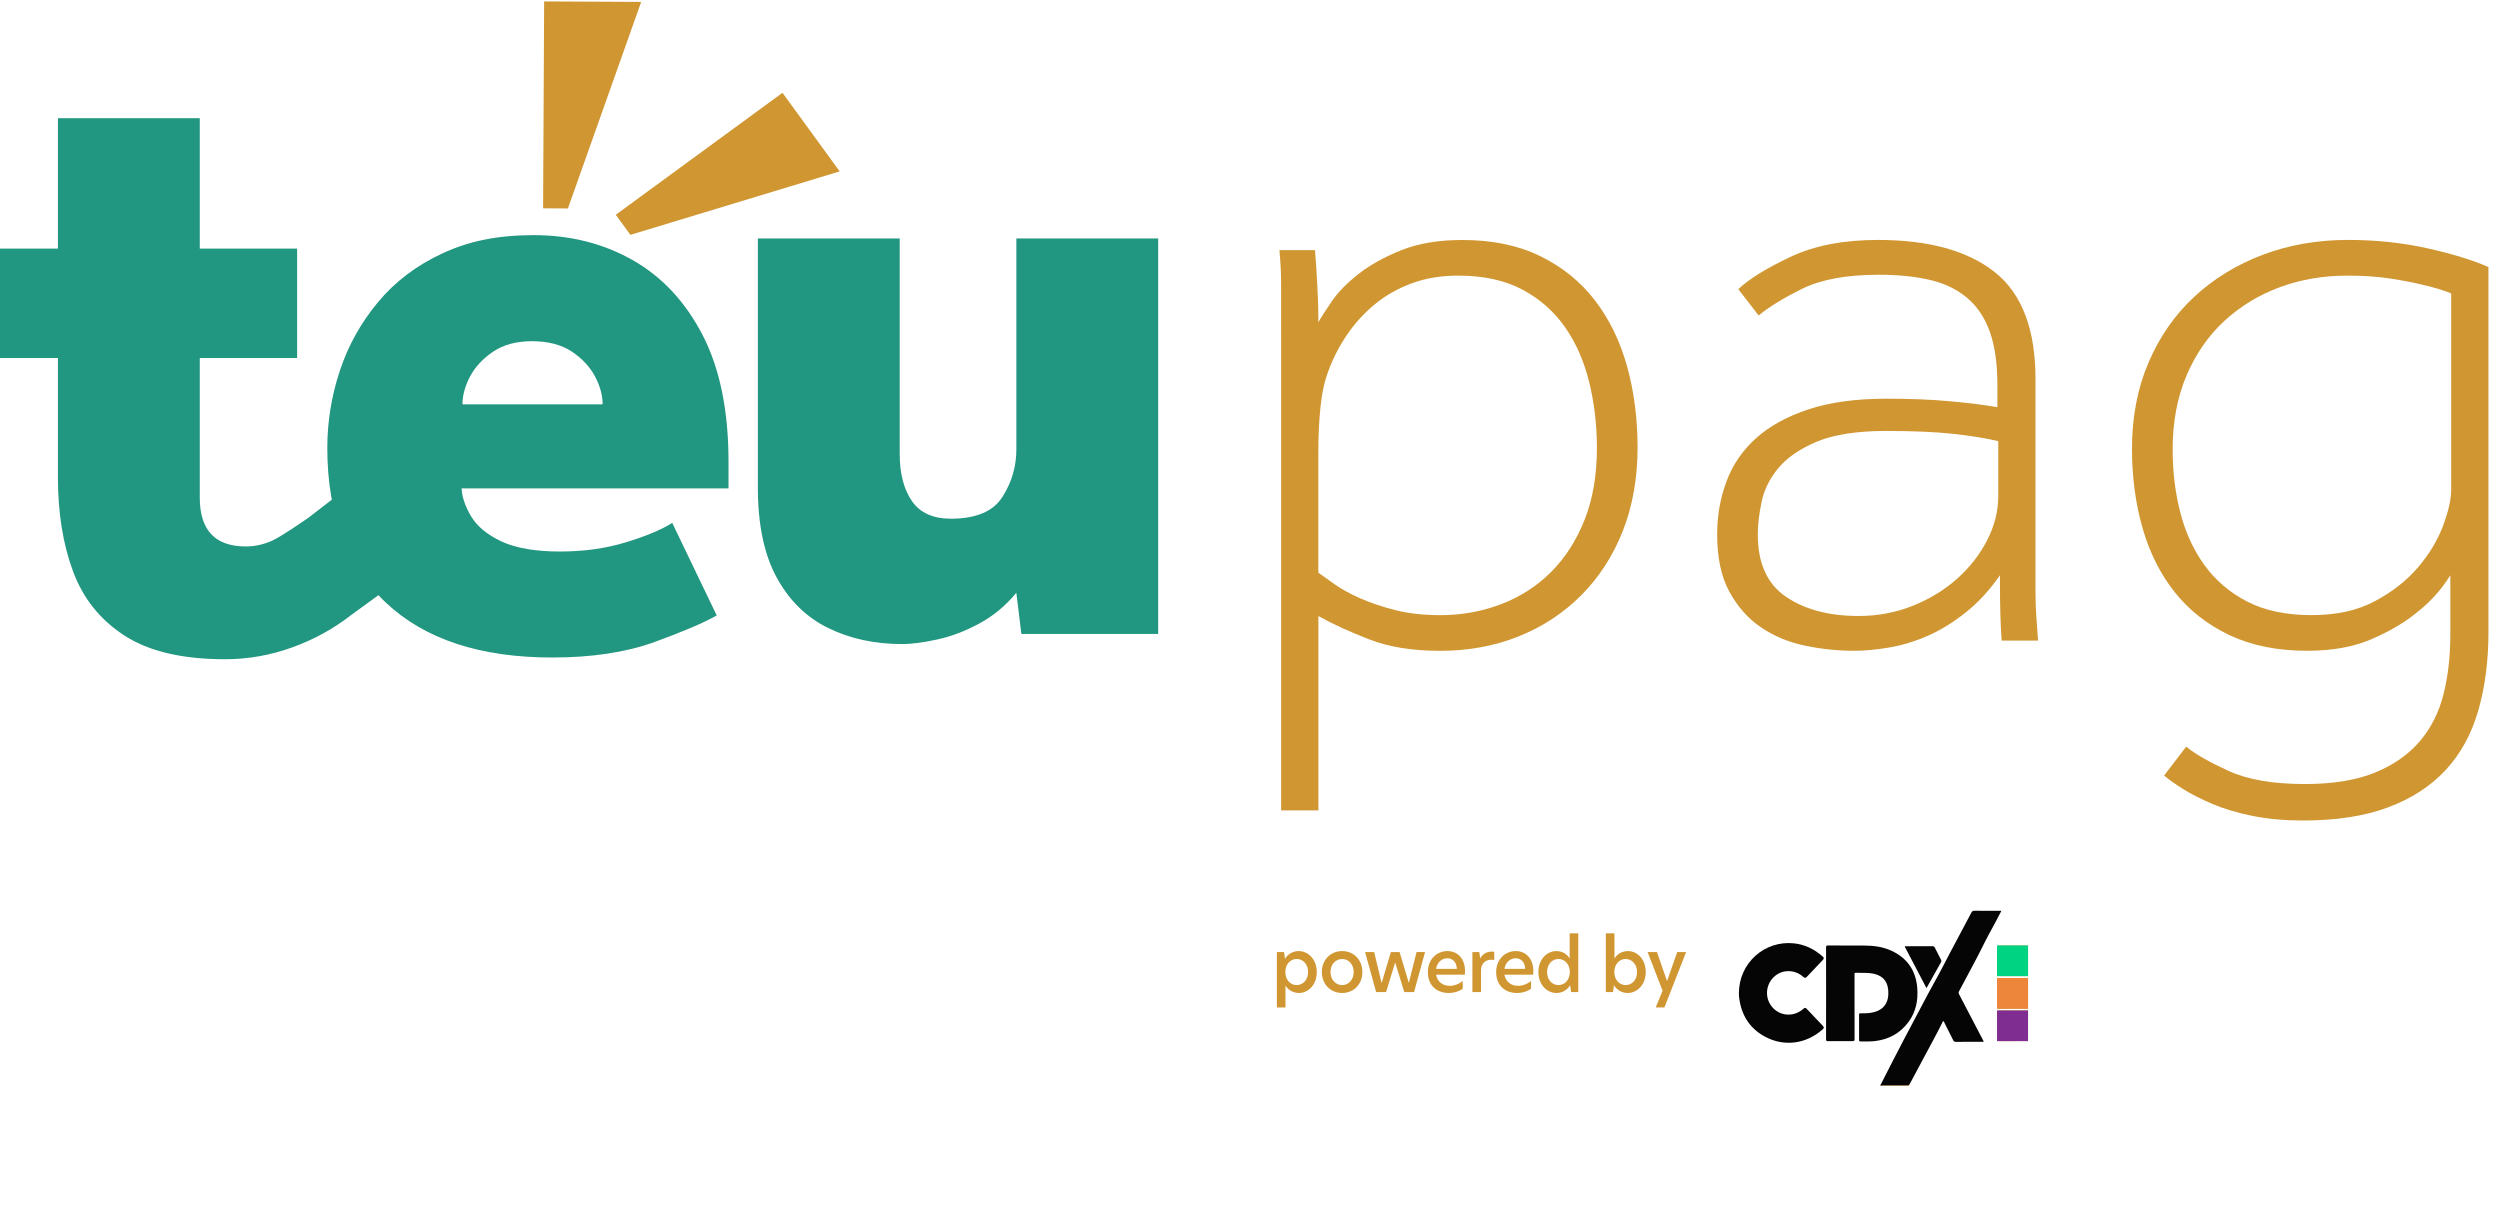 <svg width="226" height="109" viewBox="0 0 226 109" fill="none" xmlns="http://www.w3.org/2000/svg">
<path d="M115.429 91.072V86.064H116.076L116.162 86.686C116.42 86.242 116.883 85.977 117.398 85.977C118.25 85.977 119.037 86.719 119.037 87.872C119.037 89.032 118.264 89.767 117.418 89.767C116.929 89.767 116.446 89.508 116.208 89.091V91.072H115.429ZM116.195 87.872C116.195 88.568 116.638 89.051 117.213 89.051C117.801 89.051 118.25 88.568 118.25 87.865C118.25 87.177 117.801 86.693 117.219 86.693C116.638 86.693 116.195 87.177 116.195 87.872ZM121.33 89.767C120.286 89.767 119.493 88.972 119.493 87.872C119.493 86.772 120.292 85.977 121.33 85.977C122.374 85.977 123.16 86.772 123.16 87.872C123.16 88.972 122.374 89.767 121.33 89.767ZM120.279 87.872C120.279 88.621 120.794 89.051 121.33 89.051C121.865 89.051 122.374 88.621 122.374 87.872C122.374 87.124 121.865 86.693 121.33 86.693C120.794 86.693 120.279 87.124 120.279 87.872ZM126.946 89.681L126.134 87.037H126.114L125.301 89.681H124.402L123.405 86.064H124.223L124.891 88.833H124.911L125.737 86.064H126.523L127.349 88.833H127.363L128.057 86.064H128.823L127.832 89.681H126.946ZM130.973 89.767C129.79 89.767 129.077 88.998 129.077 87.885C129.077 86.726 129.883 85.977 130.848 85.977C131.72 85.977 132.44 86.607 132.44 87.806C132.44 87.918 132.434 88.018 132.42 88.111H129.823C129.935 88.747 130.418 89.118 131.052 89.118C131.462 89.118 131.866 88.972 132.228 88.687V89.389C131.858 89.641 131.436 89.767 130.973 89.767ZM129.823 87.587H131.699C131.68 86.945 131.29 86.627 130.841 86.627C130.352 86.627 129.916 86.991 129.823 87.587ZM133.106 89.681V86.064H133.726L133.806 86.627H133.819C134.063 86.169 134.507 86.024 134.831 86.024C134.929 86.024 135.009 86.03 135.081 86.044V86.786C134.995 86.766 134.903 86.759 134.811 86.759C134.348 86.759 133.885 87.037 133.885 87.733V89.681H133.106ZM137.149 89.767C135.967 89.767 135.253 88.998 135.253 87.885C135.253 86.726 136.059 85.977 137.023 85.977C137.896 85.977 138.616 86.607 138.616 87.806C138.616 87.918 138.61 88.018 138.597 88.111H136C136.112 88.747 136.595 89.118 137.229 89.118C137.639 89.118 138.041 88.972 138.405 88.687V89.389C138.035 89.641 137.612 89.767 137.149 89.767ZM136 87.587H137.876C137.856 86.945 137.467 86.627 137.017 86.627C136.529 86.627 136.092 86.991 136 87.587ZM140.703 89.767C139.856 89.767 139.071 89.032 139.071 87.872C139.071 86.713 139.85 85.977 140.696 85.977C141.198 85.977 141.661 86.229 141.899 86.653V84.374H142.678V89.681H142.031L141.938 89.058C141.687 89.502 141.218 89.767 140.703 89.767ZM139.856 87.872C139.856 88.568 140.3 89.051 140.887 89.051C141.463 89.051 141.912 88.568 141.912 87.872C141.912 87.183 141.463 86.693 140.887 86.693C140.3 86.693 139.856 87.183 139.856 87.872ZM145.947 84.374V86.66C146.185 86.229 146.674 85.977 147.163 85.977C148.009 85.977 148.775 86.713 148.775 87.872C148.775 89.032 147.982 89.767 147.137 89.767C146.622 89.767 146.159 89.502 145.901 89.058L145.815 89.681H145.168V84.374H145.947ZM145.934 87.872C145.934 88.568 146.377 89.051 146.959 89.051C147.54 89.051 147.99 88.568 147.99 87.879C147.99 87.183 147.54 86.693 146.951 86.693C146.377 86.693 145.934 87.183 145.934 87.872ZM152.426 86.064L150.464 91.072H149.677L150.299 89.561L148.944 86.064H149.789L150.694 88.674H150.708L151.619 86.064H152.426Z" fill="#D09631"/>
<path d="M170.006 98.153C169.975 98.07 170.039 98.009 170.068 97.948C171.429 95.246 172.843 92.574 174.264 89.904C174.73 89.027 175.232 88.168 175.683 87.285C176.503 85.681 177.379 84.102 178.21 82.504C178.276 82.377 178.348 82.33 178.493 82.333C179.235 82.341 179.975 82.335 180.716 82.335C180.777 82.335 180.838 82.335 180.928 82.335C180.746 82.68 180.581 83.003 180.41 83.324C180.044 84.016 179.653 84.698 179.31 85.402C178.612 86.829 177.828 88.207 177.095 89.615C177.04 89.72 177.054 89.791 177.103 89.888C177.828 91.268 178.546 92.651 179.268 94.034C179.288 94.073 179.306 94.111 179.325 94.147C179.277 94.2 179.215 94.178 179.163 94.178C178.379 94.178 177.597 94.178 176.811 94.183C176.685 94.183 176.624 94.142 176.569 94.034C176.31 93.51 176.047 92.991 175.781 92.472C175.755 92.416 175.749 92.317 175.672 92.32C175.612 92.32 175.601 92.411 175.575 92.463C175.294 93.007 175.024 93.559 174.73 94.092C174.163 95.114 173.638 96.154 173.078 97.178C172.92 97.466 172.77 97.755 172.613 98.042C172.56 98.125 172.483 98.139 172.389 98.139C171.688 98.136 170.985 98.139 170.283 98.139C170.217 98.139 170.145 98.12 170.083 98.158H170.008L170.006 98.153Z" fill="#050505"/>
<path d="M183.335 88.243C182.459 88.243 181.581 88.24 180.705 88.245C180.568 88.245 180.529 88.215 180.531 88.072C180.54 87.263 180.54 86.454 180.531 85.642C180.531 85.502 180.568 85.468 180.705 85.468C181.581 85.474 182.459 85.471 183.335 85.471V88.237V88.243Z" fill="#D09631"/>
<path d="M183.335 91.197C182.459 91.197 181.583 91.194 180.708 91.199C180.57 91.199 180.531 91.169 180.531 91.025C180.54 90.216 180.54 89.408 180.531 88.599C180.531 88.458 180.57 88.425 180.708 88.425C181.583 88.43 182.459 88.428 183.335 88.428V91.194V91.197Z" fill="#D09631"/>
<path d="M183.335 94.114C182.459 94.114 181.581 94.111 180.705 94.117C180.568 94.117 180.529 94.087 180.529 93.943C180.537 93.134 180.537 92.325 180.529 91.516C180.529 91.376 180.564 91.343 180.705 91.343C181.581 91.348 182.459 91.345 183.335 91.345V94.111V94.114Z" fill="#D09631"/>
<path d="M170.079 98.152C170.134 98.091 170.206 98.116 170.272 98.116C170.955 98.116 171.635 98.116 172.318 98.116C172.426 98.116 172.525 98.105 172.61 98.039C172.602 98.078 172.563 98.108 172.582 98.152H170.079Z" fill="#D09631"/>
<path d="M165.079 89.783C165.079 88.405 165.079 87.028 165.076 85.65C165.076 85.501 165.118 85.468 165.261 85.471C166.343 85.477 167.428 85.471 168.51 85.477C169.356 85.479 170.19 85.584 170.966 85.937C172.426 86.606 173.212 87.759 173.324 89.358C173.401 90.443 173.197 91.469 172.544 92.367C171.781 93.41 170.74 93.973 169.462 94.117C169.047 94.164 168.631 94.144 168.212 94.147C168.108 94.147 168.058 94.133 168.061 94.006C168.067 93.247 168.067 92.485 168.061 91.726C168.061 91.621 168.096 91.605 168.188 91.605C168.529 91.61 168.871 91.605 169.209 91.541C170.36 91.332 170.779 90.553 170.698 89.529C170.627 88.601 170.063 88.085 169.091 87.978C168.651 87.928 168.207 87.958 167.766 87.939C167.632 87.933 167.65 88.011 167.65 88.091C167.65 88.665 167.65 89.236 167.65 89.81C167.65 91.188 167.65 92.565 167.654 93.943C167.654 94.084 167.617 94.117 167.481 94.117C166.734 94.109 165.988 94.109 165.239 94.117C165.107 94.117 165.076 94.084 165.076 93.954C165.081 92.565 165.079 91.174 165.079 89.786V89.783Z" fill="#050505"/>
<path d="M157.196 89.783C157.204 87.055 159.514 84.993 162.185 85.28C163.193 85.388 164.044 85.822 164.793 86.487C164.916 86.597 164.872 86.688 164.778 86.785C164.297 87.29 163.818 87.795 163.342 88.303C163.234 88.419 163.146 88.425 163.028 88.32C162.615 87.958 162.138 87.768 161.579 87.793C160.558 87.837 159.734 88.717 159.737 89.769C159.737 90.81 160.564 91.677 161.583 91.718C162.125 91.74 162.593 91.563 163.003 91.216C163.179 91.066 163.204 91.069 163.366 91.24C163.829 91.729 164.291 92.215 164.754 92.703C164.914 92.872 164.912 92.93 164.738 93.082C163.27 94.371 161.302 94.641 159.589 93.733C158.212 93.004 157.441 91.823 157.231 90.277C157.207 90.098 157.193 89.918 157.198 89.783H157.196Z" fill="#050505"/>
<path d="M174.154 89.325C173.491 88.058 172.841 86.815 172.191 85.576C172.233 85.518 172.285 85.54 172.329 85.54C173.12 85.54 173.91 85.54 174.697 85.537C174.807 85.537 174.862 85.57 174.909 85.67C175.091 86.037 175.281 86.401 175.468 86.763C175.504 86.832 175.52 86.887 175.476 86.967C175.039 87.74 174.606 88.516 174.154 89.325Z" fill="#050505"/>
<path d="M183.335 85.471H180.531V88.242H183.335V85.471Z" fill="#00D482"/>
<path d="M183.335 88.408H180.531V91.18H183.335V88.408Z" fill="#ED853B"/>
<path d="M183.335 91.345H180.531V94.117H183.335V91.345Z" fill="#7F2D90"/>
<path d="M115.812 30.056V25.721C115.812 25.184 115.799 24.674 115.775 24.188C115.748 23.701 115.711 23.177 115.66 22.615H118.874C118.925 23.177 118.962 23.677 118.989 24.111C119.015 24.546 119.039 24.994 119.066 25.454C119.091 25.915 119.117 26.441 119.142 27.027C119.168 27.616 119.181 28.32 119.181 29.138C119.436 28.677 119.843 28.039 120.406 27.22C120.967 26.401 121.771 25.584 122.816 24.764C123.861 23.946 125.15 23.23 126.682 22.616C128.212 22.002 130.05 21.695 132.193 21.695C134.896 21.695 137.244 22.181 139.234 23.152C141.223 24.125 142.871 25.454 144.172 27.143C145.473 28.831 146.441 30.814 147.081 33.09C147.718 35.367 148.037 37.836 148.037 40.495C148.037 43.155 147.589 45.765 146.697 48.015C145.803 50.267 144.554 52.197 142.947 53.809C141.34 55.419 139.451 56.661 137.283 57.53C135.114 58.399 132.755 58.834 130.203 58.834C127.652 58.834 125.559 58.489 123.775 57.798C121.988 57.108 120.457 56.406 119.183 55.688V73.26H115.814V30.058L115.812 30.056ZM119.181 51.772C119.537 52.029 120.022 52.374 120.635 52.808C121.247 53.243 122.012 53.665 122.932 54.075C123.85 54.484 124.907 54.841 126.108 55.149C127.306 55.455 128.673 55.61 130.203 55.61C132.142 55.61 133.979 55.278 135.714 54.612C137.448 53.948 138.955 52.976 140.23 51.696C141.504 50.417 142.513 48.844 143.252 46.977C143.991 45.109 144.361 42.948 144.361 40.492C144.361 38.447 144.133 36.477 143.672 34.583C143.213 32.692 142.487 31.029 141.492 29.596C140.496 28.164 139.207 27.024 137.625 26.181C136.043 25.337 134.105 24.916 131.808 24.916C130.277 24.916 128.887 25.145 127.637 25.606C126.386 26.067 125.276 26.694 124.307 27.487C123.337 28.281 122.496 29.201 121.782 30.248C121.066 31.298 120.506 32.386 120.097 33.51C119.74 34.432 119.497 35.532 119.37 36.809C119.242 38.088 119.178 39.392 119.178 40.722V51.772H119.181Z" fill="#D09631"/>
<path d="M180.948 57.911C180.896 57.195 180.857 56.403 180.832 55.532C180.805 54.663 180.794 53.486 180.794 52.002C179.874 53.333 178.853 54.446 177.731 55.34C176.609 56.236 175.474 56.94 174.325 57.45C173.177 57.961 172.015 58.319 170.844 58.525C169.67 58.729 168.597 58.831 167.628 58.831C166.148 58.831 164.668 58.678 163.19 58.371C161.71 58.063 160.383 57.515 159.21 56.721C158.036 55.928 157.079 54.854 156.341 53.499C155.599 52.143 155.231 50.417 155.231 48.319C155.231 46.63 155.511 45.032 156.072 43.523C156.634 42.015 157.526 40.711 158.751 39.61C159.975 38.512 161.557 37.641 163.497 37.002C165.436 36.362 167.784 36.042 170.538 36.042C172.68 36.042 174.594 36.119 176.278 36.272C177.962 36.425 179.389 36.605 180.564 36.81V34.815C180.564 32.871 180.336 31.26 179.875 29.98C179.416 28.701 178.727 27.678 177.809 26.911C176.892 26.144 175.769 25.606 174.443 25.299C173.115 24.991 171.584 24.838 169.851 24.838C166.942 24.838 164.633 25.26 162.923 26.103C161.214 26.947 159.9 27.753 158.982 28.52L157.145 26.141C158.113 25.219 159.682 24.248 161.851 23.224C164.02 22.202 166.66 21.69 169.772 21.69C174.364 21.69 177.886 22.663 180.336 24.607C182.785 26.552 184.009 29.774 184.009 34.276V53.42C184.009 54.317 184.035 55.097 184.086 55.76L184.239 57.91H180.948V57.911ZM180.641 39.879C179.569 39.624 178.23 39.406 176.622 39.226C175.014 39.047 172.961 38.957 170.461 38.957C167.963 38.957 165.794 39.277 164.262 39.916C162.732 40.557 161.57 41.35 160.779 42.296C159.987 43.243 159.478 44.265 159.249 45.365C159.02 46.465 158.905 47.45 158.905 48.319C158.905 50.927 159.759 52.808 161.469 53.959C163.178 55.111 165.359 55.685 168.013 55.685C169.747 55.685 171.383 55.378 172.912 54.764C174.443 54.15 175.783 53.332 176.931 52.308C178.079 51.286 178.983 50.121 179.648 48.817C180.311 47.513 180.644 46.196 180.644 44.865V39.877L180.641 39.879Z" fill="#D09631"/>
<path d="M197.631 67.502C198.447 68.165 199.723 68.895 201.459 69.689C203.192 70.481 205.489 70.878 208.347 70.878C210.898 70.878 213.016 70.532 214.7 69.842C216.383 69.151 217.734 68.204 218.756 67.002C219.774 65.8 220.489 64.38 220.897 62.744C221.306 61.106 221.51 59.316 221.51 57.372V52C220.692 53.332 219.646 54.481 218.372 55.454C217.299 56.325 215.962 57.103 214.353 57.794C212.747 58.484 210.82 58.83 208.575 58.83C205.869 58.83 203.523 58.355 201.533 57.41C199.543 56.464 197.898 55.172 196.597 53.534C195.296 51.898 194.326 49.966 193.688 47.74C193.049 45.515 192.731 43.124 192.731 40.566C192.731 37.702 193.229 35.105 194.224 32.778C195.22 30.45 196.597 28.468 198.358 26.831C200.119 25.195 202.184 23.928 204.558 23.032C206.93 22.137 209.496 21.689 212.251 21.689C214.801 21.689 217.212 21.945 219.483 22.456C221.752 22.967 223.577 23.53 224.955 24.144V57.139C224.955 59.748 224.648 62.114 224.035 64.237C223.423 66.36 222.44 68.15 221.089 69.609C219.735 71.067 218.001 72.191 215.884 72.985C213.765 73.778 211.202 74.174 208.191 74.174C206.506 74.174 204.977 74.033 203.599 73.752C202.222 73.47 201.021 73.111 200.001 72.677C198.981 72.242 198.1 71.795 197.36 71.334C196.621 70.873 196.046 70.463 195.639 70.106L197.629 67.498L197.631 67.502ZM221.59 26.526C220.824 26.218 219.982 25.963 219.064 25.759C218.246 25.555 217.265 25.363 216.117 25.184C214.969 25.006 213.654 24.916 212.175 24.916C210.031 24.916 208.016 25.261 206.128 25.951C204.24 26.642 202.569 27.653 201.114 28.982C199.66 30.313 198.512 31.963 197.669 33.93C196.828 35.9 196.407 38.139 196.407 40.644C196.407 42.639 196.636 44.533 197.096 46.322C197.556 48.113 198.281 49.699 199.277 51.08C200.273 52.461 201.56 53.563 203.143 54.379C204.724 55.199 206.664 55.607 208.959 55.607C211.255 55.607 213.117 55.185 214.7 54.34C216.281 53.497 217.582 52.473 218.603 51.271C219.622 50.07 220.376 48.815 220.861 47.511C221.344 46.207 221.587 45.12 221.587 44.249V26.523L221.59 26.526Z" fill="#D09631"/>
<path d="M104.7 21.557V57.309H92.332L91.877 53.584C90.918 54.75 89.804 55.678 88.542 56.358C87.275 57.042 86.013 57.529 84.746 57.806C83.484 58.084 82.42 58.223 81.559 58.223C79.08 58.223 76.858 57.743 74.883 56.779C72.908 55.817 71.354 54.294 70.216 52.215C69.079 50.136 68.51 47.423 68.51 44.072V21.557H81.333V41.03C81.333 42.807 81.698 44.225 82.436 45.293C83.168 46.354 84.342 46.89 85.96 46.89C88.238 46.89 89.796 46.229 90.627 44.91C91.464 43.591 91.879 42.171 91.879 40.647V21.555H104.702L104.7 21.557Z" fill="#219680"/>
<path d="M70.736 8.389L55.666 19.415L56.988 21.231L75.907 15.493L70.736 8.389Z" fill="#D09631"/>
<path d="M49.191 0.129L49.096 18.832L51.339 18.845L57.962 0.173L49.191 0.129Z" fill="#D09631"/>
<path d="M34.514 54.119C34.628 54.233 34.742 54.347 34.86 54.457C38.374 57.782 43.397 59.439 49.92 59.439C53.513 59.439 56.595 58.972 59.179 58.034C61.758 57.096 63.629 56.297 64.792 55.637L60.769 47.268C59.81 47.878 58.419 48.464 56.597 49.019C54.775 49.581 52.776 49.858 50.604 49.858C48.431 49.858 46.62 49.551 45.334 48.946C44.042 48.335 43.132 47.586 42.602 46.699C42.067 45.816 41.775 44.962 41.726 44.153H65.857V41.717C65.857 37.103 65.069 33.288 63.506 30.271C61.937 27.254 59.825 24.997 57.167 23.499C54.514 22.005 51.541 21.256 48.255 21.256C44.968 21.256 42.376 21.802 40.02 22.894C37.67 23.98 35.719 25.454 34.18 27.305C32.636 29.156 31.482 31.219 30.726 33.501C29.969 35.784 29.588 38.121 29.588 40.501C29.588 42.01 29.702 43.434 29.925 44.769C29.948 44.904 29.973 45.036 29.998 45.169L27.896 46.792C27.239 47.248 25.405 48.513 24.621 48.867C23.836 49.223 23.04 49.4 22.231 49.4C19.45 49.4 18.059 47.931 18.059 44.989V32.362H26.86V22.473H18.059V10.683H5.236V22.473H0V32.362H5.236V43.164C5.236 46.359 5.691 49.186 6.601 51.646C7.511 54.106 9.067 56.045 11.268 57.465C13.468 58.883 16.49 59.595 20.334 59.595C22.408 59.595 24.432 59.239 26.405 58.529C28.378 57.819 30.174 56.83 31.792 55.563L34.213 53.803C34.313 53.909 34.414 54.017 34.518 54.122M41.808 36.549C41.808 35.736 42.036 34.903 42.491 34.038C42.946 33.175 43.639 32.426 44.575 31.791C45.511 31.161 46.687 30.844 48.103 30.844C49.52 30.844 50.771 31.162 51.706 31.791C52.642 32.426 53.339 33.175 53.794 34.038C54.249 34.901 54.477 35.736 54.477 36.549H41.808Z" fill="#219680"/>
</svg>
